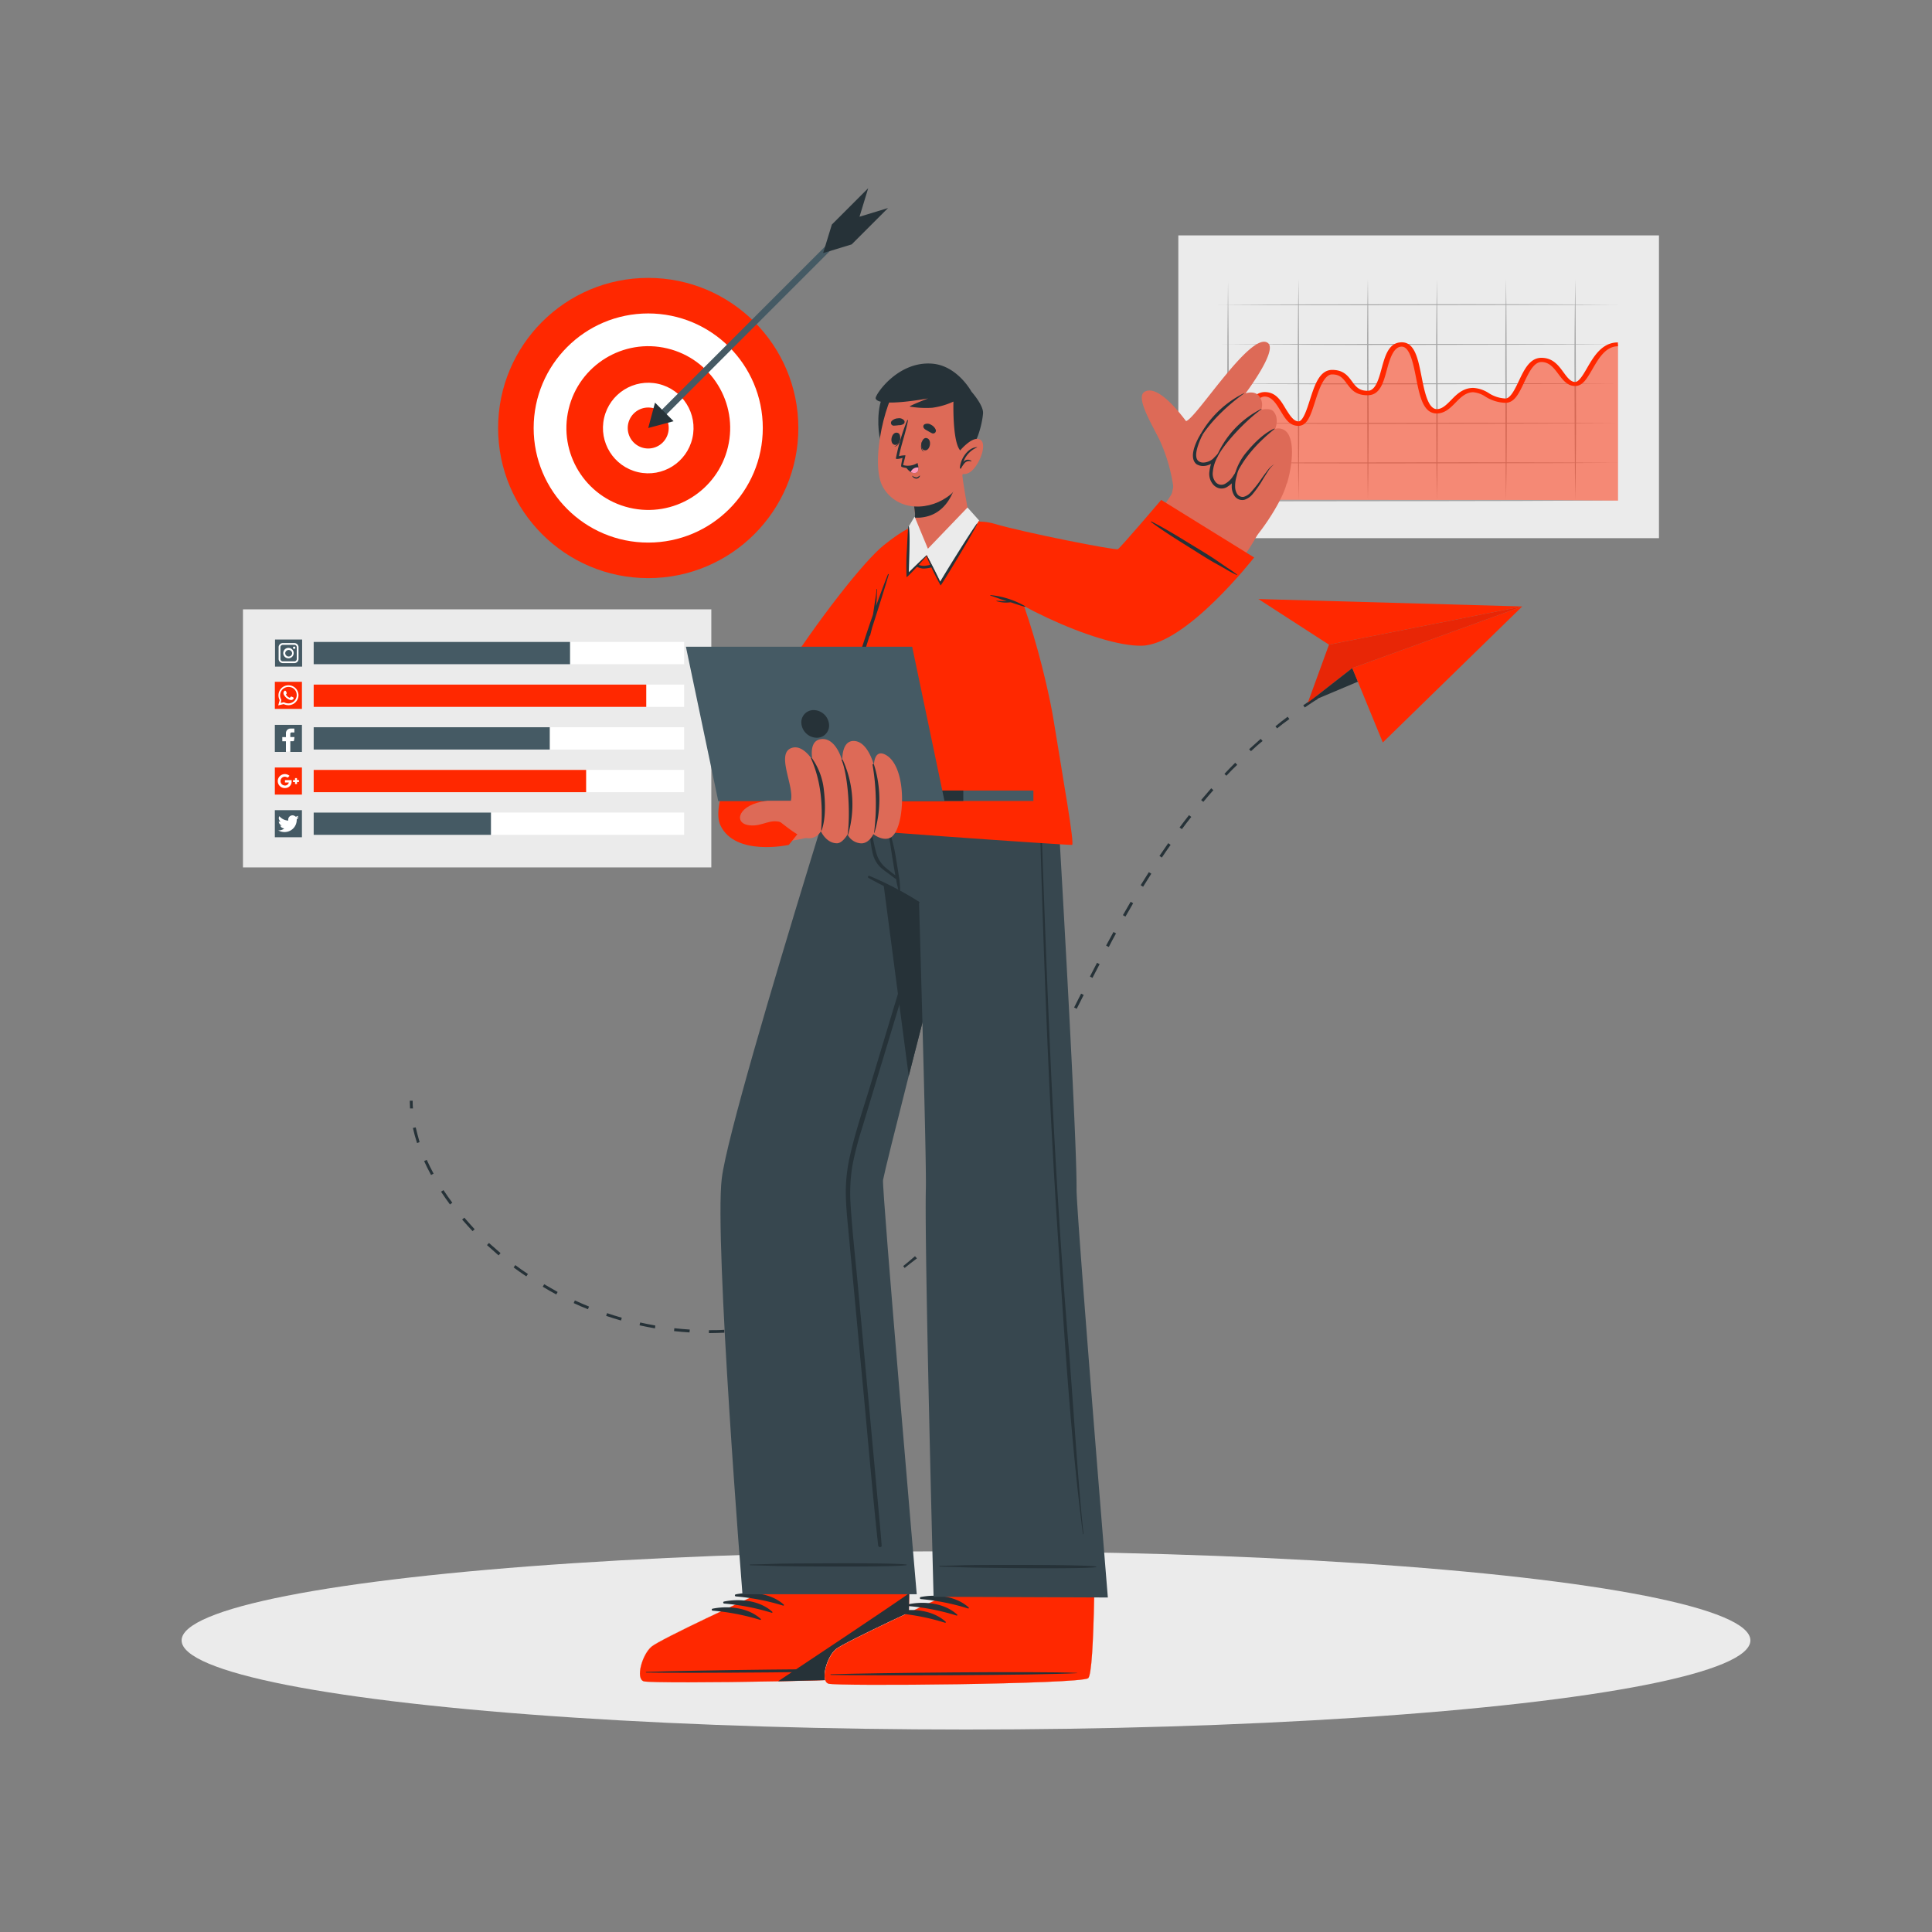 <svg xmlns="http://www.w3.org/2000/svg" viewBox="0 0 500 500"><rect x="0" y="0" width="500" height="500" fill="#808080" stroke="none"/><g id="freepik--Shadow--inject-148"><ellipse cx="250" cy="424.53" rx="203" ry="23.07" style="fill:#ebebeb"></ellipse></g><g id="freepik--Bullseye--inject-148"><circle cx="167.76" cy="110.77" r="38.85" style="fill:#FF2800"></circle><circle cx="167.76" cy="110.77" r="29.65" style="fill:#fff"></circle><circle cx="167.76" cy="110.77" r="21.19" transform="translate(21.12 248.28) rotate(-76.59)" style="fill:#FF2800"></circle><circle cx="167.76" cy="110.77" r="11.72" transform="translate(22.29 249.52) rotate(-77.08)" style="fill:#fff"></circle><path d="M173.06,110.77a5.3,5.3,0,1,1-5.3-5.3A5.29,5.29,0,0,1,173.06,110.77Z" style="fill:#FF2800"></path><rect x="160.82" y="81.36" width="71" height="1.7" transform="translate(-0.63 162.9) rotate(-45)" style="fill:#455a64"></rect><polygon points="174.32 109.01 167.76 110.77 169.52 104.2 174.32 109.01" style="fill:#263238"></polygon><polygon points="229.82 53.84 220.41 63.25 213.02 65.5 215.28 58.12 224.69 48.71 222.44 56.09 229.82 53.84" style="fill:#263238"></polygon></g><g id="freepik--paper-plane--inject-148"><path d="M106.12,286.87c0-.68-.07-1.36-.07-2h.75c0,.65,0,1.31.07,2Z" style="fill:#263238"></path><path d="M183.6,345h-.13v-.75h.14c1.26,0,2.56,0,3.85-.1l0,.75C186.19,344.94,184.88,345,183.6,345Zm-5.16-.17c-1.33-.08-2.68-.2-4-.34l.08-.75c1.31.15,2.65.26,4,.35Zm14.07-.31-.08-.75c1.31-.14,2.64-.32,3.95-.52l.11.74C195.17,344.17,193.83,344.34,192.51,344.49Zm-23-.74c-1.31-.23-2.63-.49-4-.79l.17-.73c1.3.29,2.61.55,3.91.78Zm32-.71-.16-.73c1.29-.28,2.6-.6,3.88-.93l.19.72C204.06,342.44,202.74,342.76,201.44,343Zm-40.8-1.32c-1.28-.37-2.57-.77-3.84-1.2l.24-.71c1.26.43,2.54.83,3.81,1.19Zm49.53-1-.23-.71c1.24-.41,2.51-.85,3.77-1.32l.26.7C212.7,339.83,211.42,340.27,210.17,340.68Zm-58.08-1.92c-1.24-.5-2.48-1-3.69-1.59l.31-.69c1.2.56,2.44,1.09,3.66,1.59Zm66.54-1.29-.3-.69c1.22-.52,2.43-1.09,3.6-1.69l.34.67C221.08,336.36,219.86,336.94,218.63,337.47Zm-74.74-2.54c-1.19-.64-2.37-1.3-3.5-2l.38-.64c1.13.67,2.3,1.33,3.48,2Zm82.77-1.6-.39-.64c1.13-.68,2.26-1.41,3.36-2.16l.42.62C228.94,331.91,227.8,332.64,226.66,333.33Zm-90.52-3.07c-1.12-.75-2.22-1.53-3.29-2.32l.45-.6c1,.78,2.15,1.56,3.26,2.3Zm98-2.09-.46-.58c1-.82,2.06-1.68,3.05-2.56l.5.57C236.18,326.48,235.14,327.35,234.09,328.17Zm-105.18-3.35c-1-.87-2-1.76-3-2.66l.51-.55c1,.89,2,1.78,3,2.63Zm111.94-2.65-.53-.53c.92-.92,1.85-1.88,2.76-2.87l.55.5C242.71,320.27,241.78,321.25,240.85,322.17ZM122.3,318.62c-.92-1-1.83-2-2.7-3l.57-.49c.86,1,1.76,2,2.67,3Zm124.64-3.13-.57-.48c.84-1,1.68-2.05,2.49-3.11l.59.46C248.63,313.42,247.79,314.48,246.94,315.49Zm-130.49-3.78c-.8-1.08-1.58-2.19-2.31-3.3l.63-.41c.72,1.09,1.49,2.19,2.29,3.26Zm136-3.38-.62-.44c.77-1.08,1.53-2.17,2.27-3.28l.63.41C254,306.14,253.22,307.24,252.45,308.33Zm-140.89-4.24c-.66-1.2-1.26-2.42-1.8-3.61l.68-.31c.54,1.18,1.13,2.38,1.77,3.56Zm145.9-3.28-.64-.4c.71-1.12,1.4-2.26,2.09-3.41l.64.39C258.86,298.54,258.17,299.68,257.46,300.81Zm-149.53-5c-.43-1.31-.79-2.62-1.07-3.89l.73-.16c.28,1.25.63,2.53,1,3.82Zm154.16-2.71-.66-.37c.66-1.16,1.31-2.32,2-3.49l.66.36C263.4,290.74,262.74,291.9,262.09,293.06Zm4.34-7.91-.66-.36q.94-1.76,1.86-3.54l.67.35C267.68,282.79,267.06,284,266.43,285.15Zm4.16-8-.66-.34c.6-1.19,1.2-2.38,1.81-3.57l.67.33Zm4.06-8.06-.67-.33,1.79-3.59.67.34Zm4-8.06-.67-.34,1.81-3.58.67.34Zm4.08-8-.66-.34,1.84-3.56.67.35Zm4.19-8-.66-.36c.63-1.17,1.27-2.34,1.91-3.51l.66.36C288.21,242.67,287.58,243.84,287,245Zm4.35-7.86-.66-.37c.66-1.16,1.33-2.31,2-3.46l.65.38C292.62,234.85,292,236,291.3,237.15Zm4.57-7.72-.64-.4c.7-1.13,1.4-2.26,2.12-3.38l.64.4C297.27,227.17,296.56,228.3,295.87,229.43Zm4.85-7.55-.63-.42c.75-1.11,1.51-2.21,2.28-3.31l.61.44C302.21,219.68,301.46,220.78,300.72,221.88Zm5.19-7.35-.61-.44c.8-1.07,1.61-2.14,2.44-3.19l.59.46C307.51,212.41,306.7,213.47,305.91,214.53Zm5.55-7.06-.58-.48c.86-1,1.73-2.05,2.61-3.05l.56.49C313.17,205.43,312.31,206.45,311.46,207.47Zm6-6.73-.55-.52c.92-1,1.84-1.93,2.79-2.88l.53.53C319.24,198.81,318.32,199.77,317.41,200.74Zm6.36-6.35-.52-.55c1-.91,2-1.81,3-2.69l.49.56C325.72,192.59,324.73,193.49,323.77,194.39Zm6.76-5.9-.47-.58c1-.85,2.1-1.68,3.15-2.48l.46.59C332.63,186.82,331.57,187.65,330.53,188.49Zm7.16-5.41-.43-.61c1.09-.76,2.21-1.52,3.33-2.25l.41.63C339.89,181.57,338.78,182.33,337.69,183.08Zm7.54-4.88-.39-.64c1.15-.69,2.32-1.37,3.48-2l.36.65C347.53,176.85,346.37,177.52,345.23,178.2Z" style="fill:#263238"></path><path d="M353.29,173.76l-.34-.67,1.8-.89.33.67Z" style="fill:#263238"></path><polygon points="343.94 166.84 338.46 181.88 349.97 172.9 393.95 156.95 343.94 166.84" style="fill:#FF2800"></polygon><polygon points="343.94 166.84 338.46 181.88 349.97 172.9 393.95 156.95 343.94 166.84" style="fill:#17153e;opacity:0.1"></polygon><polygon points="351.44 176.41 338.46 181.88 349.97 172.9 351.44 176.41" style="fill:#263238"></polygon><polygon points="349.97 172.9 393.95 156.95 357.87 192.15 349.97 172.9" style="fill:#FF2800"></polygon><polygon points="343.94 166.84 325.67 155.03 393.95 156.95 343.94 166.84" style="fill:#FF2800"></polygon></g><g id="freepik--chart-2--inject-148"><rect x="304.95" y="60.92" width="124.39" height="78.36" style="fill:#ebebeb"></rect><path d="M315.2,78.86c17.26-.11,34.52-.08,51.77-.12s34.52,0,51.77.12c-17.25.11-34.51.08-51.77.12S332.46,79,315.2,78.86Z" style="fill:#a6a6a6"></path><path d="M315.2,89.09C332.46,89,349.72,89,367,89s34.52,0,51.77.12c-17.25.11-34.51.08-51.77.13S332.46,89.2,315.2,89.09Z" style="fill:#a6a6a6"></path><path d="M315.2,99.32c17.26-.11,34.52-.08,51.77-.12s34.52,0,51.77.12c-17.25.11-34.51.08-51.77.13S332.46,99.43,315.2,99.32Z" style="fill:#a6a6a6"></path><path d="M315.2,109.55c17.26-.11,34.52-.08,51.77-.12s34.52,0,51.77.12c-17.25.11-34.51.08-51.77.13S332.46,109.66,315.2,109.55Z" style="fill:#a6a6a6"></path><path d="M315.2,119.78c17.26-.11,34.52-.08,51.77-.12s34.52,0,51.77.12c-17.25.11-34.51.08-51.77.13S332.46,119.89,315.2,119.78Z" style="fill:#a6a6a6"></path><path d="M336.05,72.21c.15,9.56.11,19.12.17,28.68s0,19.11-.17,28.67c-.15-9.56-.12-19.12-.18-28.67S335.9,81.77,336.05,72.21Z" style="fill:#a6a6a6"></path><path d="M354,72.21c.16,9.56.12,19.12.18,28.68s0,19.11-.18,28.67c-.15-9.56-.11-19.12-.17-28.67S353.8,81.77,354,72.21Z" style="fill:#a6a6a6"></path><path d="M371.86,72.21c.15,9.56.11,19.12.18,28.68s0,19.11-.18,28.67c-.15-9.56-.12-19.12-.18-28.67S371.71,81.77,371.86,72.21Z" style="fill:#a6a6a6"></path><path d="M389.76,72.21c.16,9.56.12,19.12.18,28.68s0,19.11-.18,28.67c-.15-9.56-.11-19.12-.17-28.67S389.61,81.77,389.76,72.21Z" style="fill:#a6a6a6"></path><path d="M407.67,72.21c.15,9.56.11,19.12.18,28.68s0,19.11-.18,28.67c-.15-9.56-.11-19.12-.18-28.67S407.52,81.77,407.67,72.21Z" style="fill:#a6a6a6"></path><path d="M317.81,112.36c3.16,0,5-10.39,9.52-10.39s4.95,7.58,8.72,7.58,3.65-13.32,8.72-13.32,3.88,5.41,9.18,5.41,3.3-12.55,8.84-12.55,3.3,17.29,9.07,17.29c3.65,0,5.06-5.49,9.42-5.49,2.89,0,4.59,2.74,8.36,2.74s4.6-10.56,9.31-10.56,5.25,6.25,8.72,6.25,4.71-10.23,11.07-10.23v40.47H317.81Z" style="fill:#FF2800;opacity:0.5"></path><path d="M317.81,112.86v-1c1,0,2.27-2.43,3.24-4.2,1.65-3,3.36-6.19,6.28-6.19s4.2,2.3,5.42,4.34c1,1.59,2,3.24,3.3,3.24,1.18,0,2.2-3.2,2.94-5.53,1.23-3.83,2.49-7.79,5.78-7.79,2.93,0,4.08,1.56,5.09,2.93s1.84,2.48,4.09,2.48c2,0,2.84-2.93,3.61-5.77.91-3.33,1.85-6.78,5.23-6.78s4.21,4.34,5.12,8.94c.74,3.72,1.65,8.35,3.95,8.35,1.37,0,2.5-1.15,3.69-2.35,1.44-1.48,3.09-3.14,5.73-3.14a8.16,8.16,0,0,1,4,1.34,8.62,8.62,0,0,0,4.33,1.4c1.31,0,2.5-2.51,3.46-4.53,1.41-3,2.87-6,5.85-6s4.43,2,5.72,3.76c.94,1.28,1.83,2.49,3,2.49,1,0,2.13-1.94,3.12-3.66,1.7-2.93,3.82-6.57,7.95-6.57v1c-3.18,0-5,3.16-6.64,6-1.39,2.39-2.48,4.28-4.43,4.28s-3.11-1.47-4.26-3-2.35-3.21-4.46-3.21c-2,0-3.31,2.84-4.51,5.35-1.32,2.8-2.47,5.21-4.8,5.21a10.26,10.26,0,0,1-5.2-1.61,6.59,6.59,0,0,0-3.16-1.13c-1.9,0-3.26,1.37-4.57,2.71s-2.74,2.78-4.85,2.78c-3.53,0-4.42-4.48-5.35-9.21-.71-3.6-1.6-8.08-3.72-8.08s-3.08,3.17-3.84,6c-.92,3.38-1.79,6.58-5,6.58s-4.29-1.61-5.34-3-1.77-2.39-3.84-2.39-3.4,3.89-4.39,7c-1.13,3.53-2,6.31-4.33,6.31s-3.4-1.87-4.6-3.85c-1.11-1.83-2.25-3.73-4.12-3.73s-3.62,3.08-5,5.55C320.9,110.72,319.74,112.86,317.81,112.86Z" style="fill:#FF2800"></path><path d="M317.81,72.83c.11,9.46.21,18.91.22,28.37l.11,28.36-.33-.23,50.47.06,25.23,0,25.23.13-25.23.13-25.23.05-50.47.06h-.33v-.24l.11-28.36C317.6,91.74,317.69,82.29,317.81,72.83Z" style="fill:#a6a6a6"></path></g><g id="freepik--chart-1--inject-148"><rect x="62.88" y="157.7" width="121.21" height="66.79" style="fill:#ebebeb"></rect><rect x="81.18" y="166.13" width="95.87" height="5.77" style="fill:#fff"></rect><rect x="81.18" y="166.13" width="66.35" height="5.77" style="fill:#455a64"></rect><rect x="81.18" y="177.17" width="95.87" height="5.77" style="fill:#fff"></rect><rect x="81.18" y="177.17" width="86.07" height="5.77" style="fill:#FF2800"></rect><rect x="81.18" y="188.21" width="95.87" height="5.77" style="fill:#fff"></rect><rect x="81.18" y="188.21" width="61.1" height="5.77" style="fill:#455a64"></rect><rect x="81.18" y="199.25" width="95.87" height="5.77" style="fill:#fff"></rect><rect x="81.18" y="199.25" width="70.51" height="5.77" style="fill:#FF2800"></rect><rect x="81.18" y="210.29" width="95.87" height="5.77" style="fill:#fff"></rect><rect x="81.18" y="210.29" width="45.88" height="5.77" style="fill:#455a64"></rect><rect x="71.13" y="187.59" width="7.01" height="7.01" style="fill:#455a64"></rect><path d="M74,191.84h-.94v-1.08H74c0-.08,0-.14,0-.21,0-.28,0-.57,0-.85a1.18,1.18,0,0,1,1-1.14,9.26,9.26,0,0,1,1.18,0v1H75.8a2.31,2.31,0,0,0-.37,0,.34.34,0,0,0-.3.34c0,.28,0,.55,0,.85H76.2c0,.35-.09.68-.14,1,0,0-.09.07-.13.07h-.8v2.77H74Z" style="fill:#fff"></path><rect x="71.13" y="198.63" width="7.01" height="7.01" style="fill:#FF2800"></rect><path d="M74.75,202.5h-1v-.61h1.72v.36a1.66,1.66,0,0,1-1.61,1.69,1.8,1.8,0,0,1-1-3.39,1.84,1.84,0,0,1,2.07.24c-.14.14-.28.29-.42.42s-.08,0-.12,0a3.61,3.61,0,0,0-.46-.17,1.1,1.1,0,0,0-1.31.89,1.12,1.12,0,0,0,.89,1.33A1,1,0,0,0,74.75,202.5Z" style="fill:#fff"></path><path d="M77.37,201.87v.38s0,.08,0,.14h-.5v.51h-.52v-.5h-.51v-.52h.51v-.51h.51v.5Z" style="fill:#fff"></path><rect x="71.13" y="209.67" width="7.01" height="7.01" style="fill:#455a64"></rect><path d="M72,214.91a2.45,2.45,0,0,0,1.56-.48c-.65-.19-.91-.39-1-.76l.43,0a1.17,1.17,0,0,1-.84-1.09l.44.11c-.47-.58-.56-1-.28-1.46a3.18,3.18,0,0,0,2.28,1.14,1,1,0,0,0,0-.18,1.11,1.11,0,0,1,1.83-.91.25.25,0,0,0,.25.05l.54-.2a1.09,1.09,0,0,1-.43.54v0l.54-.14,0,0c-.14.14-.27.28-.42.41a.3.3,0,0,0-.11.24,3.14,3.14,0,0,1-2.85,3.14,3.26,3.26,0,0,1-1.86-.38Z" style="fill:#fff"></path><rect x="71.18" y="165.51" width="7.01" height="7.01" style="fill:#455a64"></rect><path d="M77.26,167.6a1.08,1.08,0,0,0-1.13-1.17c-1,0-1.93,0-2.89,0a1.08,1.08,0,0,0-1.13,1.14c0,.48,0,1,0,1.44s0,.94,0,1.41a1.1,1.1,0,0,0,1.15,1.19h2.86a1.09,1.09,0,0,0,1.14-1.16Q77.27,169,77.26,167.6Zm-.46,2.86a.62.62,0,0,1-.68.69H73.26a.62.62,0,0,1-.69-.69q0-1.44,0-2.88a.63.63,0,0,1,.69-.7h2.85a.63.63,0,0,1,.69.69c0,.48,0,1,0,1.45S76.81,170,76.8,170.46Z" style="fill:#fff"></path><path d="M74.69,167.67A1.35,1.35,0,1,0,76,169,1.34,1.34,0,0,0,74.69,167.67Zm0,2.24a.9.9,0,0,1-.88-.89.9.9,0,0,1,1.79,0A.9.9,0,0,1,74.67,169.91Z" style="fill:#fff"></path><path d="M76.44,167.63a.31.31,0,0,1-.62,0,.31.31,0,0,1,.33-.29A.3.3,0,0,1,76.44,167.63Z" style="fill:#fff"></path><rect x="71.13" y="176.45" width="7.01" height="7.01" style="fill:#FF2800"></rect><path d="M72,182.55c.12-.4.22-.77.33-1.14a.5.5,0,0,0,0-.34A2.59,2.59,0,1,1,77.25,180a2.62,2.62,0,0,1-2.45,2.5,2.85,2.85,0,0,1-1.29-.24.36.36,0,0,0-.25,0Zm.63-.61c.26-.06.48-.13.7-.17a.28.28,0,0,1,.22,0,2.41,2.41,0,0,0,1.05.27,2.16,2.16,0,0,0,2.16-2.52,2,2,0,0,0-1.62-1.69,2.17,2.17,0,0,0-2.37,3.19.36.36,0,0,1,0,.25A6.12,6.12,0,0,1,72.65,181.94Z" style="fill:#fff"></path><path d="M73.51,178.9c.18-.24.41-.2.54.07a1.45,1.45,0,0,1,.1.25.3.3,0,0,1-.07.41.17.17,0,0,0,0,.25,1.84,1.84,0,0,0,.79.67.18.18,0,0,0,.24-.06c.23-.27.23-.27.55-.12l.11.06a.29.29,0,0,1,.08.53.71.71,0,0,1-.72.18,2.65,2.65,0,0,1-1.58-1.2,1,1,0,0,1-.19-.58A.84.84,0,0,1,73.51,178.9Z" style="fill:#fff"></path></g><g id="freepik--Character--inject-148"><path d="M166.61,435.13c2.19.71,64.83-.11,67.19-1.65.91-.57,1.32-9.71,1.51-20.76v-.34c0-2.28.07-4.63.07-7,0-.33,0-.66,0-1l-3-32.5-41.9.42,4.13,32.19,0,1.28.25,6.66,0,.68s-23.84,11-26.26,13S164.41,434.43,166.61,435.13Z" style="fill:#dd6a57"></path><path d="M166.61,435.13c2.19.71,64.83-.11,67.19-1.65.91-.57,1.32-9.71,1.51-20.76v-.34c0-2.28.07-4.63.07-7,0-.33,0-.66,0-1l-40.81.11,0,1.28.25,6.66,0,.68s-23.84,11-26.26,13S164.41,434.43,166.61,435.13Z" style="fill:#ebebeb"></path><path d="M166.6,435.12c1.13.37,18.15.33,34.78,0,3.35-.06,6.67-.14,9.84-.23,11.86-.32,21.67-.81,22.58-1.4s1.31-9.45,1.49-20.3c0-.15,0-.3,0-.46s0-.24,0-.35h-.05l-40.36.07v.69s-23.83,11-26.25,13S164.41,434.42,166.6,435.12Z" style="fill:#FF2800"></path><path d="M167.29,432.69c10.55-.4,53.16-1,63.62-.59.09,0,.09.06,0,.07-10.45.62-53.06.88-63.62.69C167.06,432.86,167.06,432.7,167.29,432.69Z" style="fill:#263238"></path><path d="M190.4,412.62c4.14-.83,9.23-.25,12.45,2.66.12.12,0,.29-.18.25a57.84,57.84,0,0,0-12.25-2.38A.27.27,0,0,1,190.4,412.62Z" style="fill:#263238"></path><path d="M187.42,414.47c4.15-.83,9.24-.26,12.45,2.66.12.11,0,.29-.17.25A58.74,58.74,0,0,0,187.45,415,.26.26,0,0,1,187.42,414.47Z" style="fill:#263238"></path><path d="M184.45,416.32c4.14-.83,9.23-.26,12.44,2.66.13.11,0,.28-.17.24a59.12,59.12,0,0,0-12.25-2.38A.26.26,0,0,1,184.45,416.32Z" style="fill:#263238"></path><path d="M201.38,435.11c3.35-.06,6.67-.14,9.84-.23,11.86-.32,21.67-.81,22.58-1.4s1.31-9.45,1.49-20.3c0-.15,0-.3,0-.46s0-.24,0-.35h-.05C229.73,416.25,210.24,429.22,201.38,435.11Z" style="fill:#263238"></path><path d="M192.15,412.59h45.1s-9.08-105.36-8.72-107.2c.45-2.35,3.11-13,6.65-26.95,1.12-4.36,2.31-9,3.56-13.88,3.36-13.11,7.07-27.43,10.3-39.9,4.85-18.67,8.63-33.18,8.63-33.18H219.44S215,205.6,209.37,224c-9.15,29.87-21.37,71-22.58,81C184.84,321.08,192.15,412.59,192.15,412.59Z" style="fill:#37474f"></path><path d="M194.14,404.89c6.89-.14,4.91-.2,11.8-.26,3.38,0,25.53-.23,28.68.29a.07.07,0,0,1,0,.14c-3.15.52-25.3.33-28.68.3-6.89-.07-4.91-.12-11.8-.27A.1.1,0,0,1,194.14,404.89Z" style="fill:#263238"></path><path d="M220,299c1.48-6.52,3.69-12.91,5.61-19.31q5.86-19.5,11.8-39,3-9.75,6-19.48,1.51-4.92,3-9.83c1-3.2,2.15-6.37,3.05-9.6.37-1.32.57-.6.1,1.07-1,3.37-1.89,6.73-2.87,10.09q-2.91,10-5.86,19.93Q235,252.65,229,272.45q-3,9.92-6,19.85a81.31,81.31,0,0,0-2.44,9.6,44.69,44.69,0,0,0-.4,10.27c.44,6.9,1.24,13.79,1.87,20.68l1.92,20.7q1.91,20.59,3.78,41.2c.16,1.74.31,3.48.44,5.22.05.58-.84.54-.9,0-1.48-13.58-2.62-27.2-3.9-40.8s-2.53-27.06-3.8-40.6c-.32-3.39-.68-6.8-.68-10.21A42.42,42.42,0,0,1,220,299Z" style="fill:#263238"></path><path d="M223.78,191.48c2.66,20.53,7.72,59,11.4,87,8.63-33.84,22.49-87,22.49-87Z" style="fill:#263238"></path><path d="M214.39,435.73c2.2.72,64.83.13,67.2-1.4.91-.57,1.36-9.7,1.58-20.75,0-.12,0-.23,0-.35.05-2.28.09-4.62.1-7,0-.32,0-.65,0-1,.15-15.94-1-32.49-1-32.49l-40.94.27,1.14,32.19,0,1.27.23,6.67,0,.68s-23.87,11-26.3,12.91S212.2,435,214.39,435.73Z" style="fill:#dd6a57"></path><path d="M214.39,435.73c2.2.72,64.83.13,67.2-1.4.91-.57,1.36-9.7,1.58-20.75,0-.12,0-.23,0-.35.05-2.28.09-4.62.1-7,0-.32,0-.65,0-1l-40.8,0,0,1.27.23,6.67,0,.68s-23.87,11-26.3,12.91S212.2,435,214.39,435.73Z" style="fill:#ebebeb"></path><path d="M214.39,435.73c2.2.72,64.83.13,67.2-1.4.91-.57,1.36-9.7,1.58-20.75,0-.12,0-.23,0-.35l-40.42-.07,0,.68s-23.87,11-26.3,12.91S212.2,435,214.39,435.73Z" style="fill:#FF2800"></path><path d="M215.08,433.3c10.56-.36,53.17-.81,63.63-.36.08,0,.08.06,0,.07-10.46.58-53.07.68-63.63.46C214.86,433.46,214.86,433.3,215.08,433.3Z" style="fill:#263238"></path><path d="M238.27,413.31c4.14-.81,9.23-.22,12.43,2.71.13.11,0,.29-.17.25a58,58,0,0,0-12.24-2.43A.27.27,0,0,1,238.27,413.31Z" style="fill:#263238"></path><path d="M235.28,415.15c4.15-.82,9.24-.23,12.44,2.71.13.11,0,.28-.17.24a58.59,58.59,0,0,0-12.24-2.43A.26.26,0,0,1,235.28,415.15Z" style="fill:#263238"></path><path d="M232.3,417c4.15-.81,9.24-.22,12.44,2.71.12.11,0,.29-.18.25a57.83,57.83,0,0,0-12.24-2.43A.27.27,0,0,1,232.3,417Z" style="fill:#263238"></path><path d="M220.68,191.48s.88,18.29,5.07,32.78c.33,1.2.7,2.38,1.09,3.51a68,68,0,0,1,11,5.66s.44,14.72.88,31.13c.49,18.35,1,38.81.89,43.15-.38,16.24,2,105.54,2,105.54l45.1.18s-8.15-99.72-8.1-105.67c.09-9.56-2.18-51.83-3.93-82.65-1.08-19-2-33.63-2-33.63Z" style="fill:#37474f"></path><path d="M243.21,405.23c6.89-.12,4.91-.18,11.8-.22,3.37,0,25.53-.12,28.68.42.06,0,.06.13,0,.14-3.16.51-25.31.22-28.68.17-6.89-.09-4.92-.14-11.8-.31A.1.1,0,0,1,243.21,405.23Z" style="fill:#263238"></path><path d="M269,198c.83,25.16,1.71,50.32,2.84,75.47s2.65,50.47,4.76,75.64c1.18,14.07,2.29,33.85,3.81,47.88a.08.08,0,0,1-.15,0c-3.28-25-5.11-55.82-6.73-80.93s-2.71-50.27-3.56-75.42c-.49-14.23-.86-28.46-1.28-42.69C268.66,197.8,269,197.82,269,198Z" style="fill:#263238"></path><path d="M225,226.68a83.74,83.74,0,0,1,12.9,6.75.15.15,0,0,1-.14.26c-4.35-2.11-8.79-4.14-13-6.49A.29.29,0,0,1,225,226.68Z" style="fill:#263238"></path><path d="M224.71,211.16c.3,1.6.69,3.19,1,4.78s.57,3,1,4.5a7.73,7.73,0,0,0,2.1,3.77c.59.54,1.23,1,1.86,1.53.33.27.7.52,1.05.8-.05-.22-.08-.43-.12-.65-.11-.61-.21-1.21-.31-1.82-.23-1.35-.45-2.71-.65-4.06-.41-2.66-.78-5.35-1.34-8a.09.09,0,0,1,.17,0c.66,2.61,1.39,5.19,2,7.82.28,1.29,1.29,7.66,1.34,8.12s.08.93.1,1.4a6.22,6.22,0,0,1,0,1.43c0,.11-.17.09-.22,0h0a5.59,5.59,0,0,1-.4-1.38q-.18-.69-.3-1.38c0-.17-.06-.34-.08-.51-.63-.38-1.21-.89-1.8-1.31s-1.27-.91-1.87-1.41a7.16,7.16,0,0,1-2.29-3.58,26.09,26.09,0,0,1-.75-4.57c-.2-1.82-.35-3.64-.6-5.44C224.53,211.09,224.69,211.05,224.71,211.16Z" style="fill:#263238"></path><path d="M238.42,141.28c-1.7,7-20.15,44.66-20,47,0,.56,11.16,8,11.43,8.91,1.11,3.59-17.2,18.76-21.21,19.66-11.78,2.66-22.07,2.11-21.86-7.56.33-15.17,27-52.74,40.66-66C236.42,134.54,240.1,134.42,238.42,141.28Z" style="fill:#dd6a57"></path><path d="M204.15,218.66l21.67-27.18s-6.47-2.34-6.61-3.85,15.53-33.75,18.92-43.23.76-11.44-9.4-3.31-47.86,60.81-42.27,72.54C190.31,221.72,204.15,218.66,204.15,218.66Z" style="fill:#FF2800"></path><path d="M219.2,187.81a14.85,14.85,0,0,0-2.79,1q-1.36.6-2.7,1.23c-1.77.82-3.53,1.67-5.24,2.61s-3.37,1.94-5,3l-1.16.72-.46.16c-.65.23-1.3.48-1.92.77a30.63,30.63,0,0,0-3.51,1.93c-.08.05,0,.17.08.13a27.59,27.59,0,0,1,3.65-1.72l.5-.18c-.66.44-1.3.9-1.92,1.39A50,50,0,0,0,194,203c-.07.07,0,.17.11.1,2.68-2.6,6.07-4.48,9.3-6.31s6.62-3.94,10-5.81c1-.54,1.93-1.05,2.92-1.54a31.17,31.17,0,0,0,2.95-1.47A.09.09,0,0,0,219.2,187.81Z" style="fill:#263238"></path><path d="M277.47,218.66c-.16.16-66.24-4.36-66.8-5.09-.77-1,19.26-71.52,26.68-79.88,1.58-1.79,10.88-3.69,15.85,1,10.54,10,17.93,42.1,19.48,51.74C275.25,202.34,278.06,218.07,277.47,218.66Z" style="fill:#FF2800"></path><path d="M230,148.69c0-.11-.15-.19-.19-.08-1.09,2.72-2.1,5.47-3.09,8.22.05-.39.09-.79.12-1.18.08-1.05.07-2.1.16-3.14,0-.1-.15-.1-.15,0-.06,1.08-.26,2.14-.42,3.21s-.27,1.92-.43,2.88l-.09.51c-1.6,4.59-3.1,9.22-4.57,13.85-2.6,8.25-5,16.58-7.25,24.93-1.28,4.71-2.4,9.45-3.45,14.21a.08.08,0,0,0,.15,0c2.45-8.26,4.82-16.55,7.26-24.81,2.24-7.61,4.6-15.18,7-22.75a.09.09,0,0,0,.13-.05l.51-2C227.15,157.94,228.63,153.33,230,148.69Z" style="fill:#263238"></path><path d="M235.65,136.62s0,0,0,0c-.39,3-1.1,9.92,3.63,9.82a10,10,0,0,0,5.23-2.17,25.52,25.52,0,0,0,4.27-3.77,38.43,38.43,0,0,0,4.07-4.94c0-.07.17,0,.11.09-1.24,1.76-2.3,3.6-3.71,5.23a23.22,23.22,0,0,1-4.61,4.19,10,10,0,0,1-5.56,2.08,3.8,3.8,0,0,1-3.66-3.12A16.9,16.9,0,0,1,235.65,136.62Z" style="fill:#263238"></path><path d="M257.54,149.33c16.08,12,34.76,18.47,42.48,15.45,6-2.36,25.43-20.15,28.61-34.53.7-3.17-23.67-6-24.63-3.87-2.81,6.12-13.8,16.75-14.92,16.59-1.46-.2-18.09-3.76-31.22-6.85C242,132.39,248.75,142.79,257.54,149.33Z" style="fill:#dd6a57"></path><path d="M333,125.11c-1.27,5.15-8,14.68-10.51,16.35s-19.07-9.23-19.31-12.31,5.4-20.11,9.7-23.4S334.36,119.77,333,125.11Z" style="fill:#dd6a57"></path><path d="M303.67,126.08a44.1,44.1,0,0,0-3.6-12.28c-2.3-4.57-6.23-11.1-3.82-12.43C301.2,98.64,311,114.92,311,114.92s3.17,7.88-1.5,11A5.58,5.58,0,0,1,303.67,126.08Z" style="fill:#dd6a57"></path><path d="M307.32,112.15c2,1.93,3.52.16,3.52.16s-3,4.56-1.06,7,5-.82,5.24-1c-.16.24-2.8,4.5-.61,6.75s4.89-1.38,5.06-1.62c-.08.28-1,3.94,1,5.26,3.53,2.29,6.19-7,9.23-8.53,0,0,3.18,4.86,3.3,5s2.71-8.79.42-12.78a2.94,2.94,0,0,0-3.41-1.39s1.19-2.74-.48-4.57c-.87-.93-3.13-.38-3.13-.38a3.69,3.69,0,0,0-.73-3.77c-1.26-1.22-3.33-.48-3.33-.48s8.32-11,5.83-13c-4.3-3.51-18.87,20-21.31,20.2C305.7,109.05,306.43,111.3,307.32,112.15Z" style="fill:#dd6a57"></path><path d="M322,101.8a0,0,0,0,0,0-.07,26.23,26.23,0,0,0-11.32,10.7c-.08.15,0,.93.1.77C313.24,109.16,317.62,104.94,322,101.8Z" style="fill:#263238"></path><path d="M326.48,105.91s0-.11-.06-.08a24.5,24.5,0,0,0-11.62,12.43c-.07.19.05.44.15.23C316.66,114.89,322.49,108.72,326.48,105.91Z" style="fill:#263238"></path><path d="M319.45,123.84c2.27-5.26,6-9.26,10.4-12.82.06,0,0-.12-.07-.1-2.64,1.16-5.21,3.72-7,5.88a15.07,15.07,0,0,0-3.46,7C319.25,123.86,319.4,124,319.45,123.84Z" style="fill:#263238"></path><path d="M310.75,112.32c-.1.18.52.07.43.25-.95,2-2.47,5.62-1,6.76,1.16.9,3.18,0,3.82-.68l1.6-1.66-.93,2.12a9.49,9.49,0,0,0-.79,3,3.4,3.4,0,0,0,.73,2.66,1.93,1.93,0,0,0,2.39.46,5.74,5.74,0,0,0,2.11-2l1.52-2.27-.69,2.63a8.47,8.47,0,0,0-.29,2.25,3.64,3.64,0,0,0,.53,2,1.73,1.73,0,0,0,1.66.75,3.78,3.78,0,0,0,1.82-1.14,30.05,30.05,0,0,0,2.92-3.73c.47-.65.94-1.3,1.43-1.93a5.7,5.7,0,0,1,1.76-1.63,6.19,6.19,0,0,0-1.58,1.76c-.44.66-.85,1.34-1.27,2a26.45,26.45,0,0,1-2.78,4,4.53,4.53,0,0,1-2.14,1.44,2.45,2.45,0,0,1-2.5-1,4.44,4.44,0,0,1-.73-2.52,10.05,10.05,0,0,1,.29-2.5l.83.36a6.8,6.8,0,0,1-2.47,2.41,2.8,2.8,0,0,1-1.88.26,3.13,3.13,0,0,1-1.6-1A4.24,4.24,0,0,1,313,122a10.38,10.38,0,0,1,.92-3.24l.67.46c-.84.81-3,2.09-4.95.9C307.28,118.19,310.16,113.2,310.75,112.32Z" style="fill:#263238"></path><path d="M300.52,129.38l24.05,14.89S307,166.85,295.49,167.11s-38-12.24-46.42-21.52c-7.28-8,.88-12.24,8.42-10s31.15,6.88,31.81,6.54S300.52,129.38,300.52,129.38Z" style="fill:#FF2800"></path><path d="M320.15,148.72a25.79,25.79,0,0,0-2.57-1.81L314.8,145c-1.78-1.21-3.63-2.32-5.47-3.44-3.74-2.28-7.47-4.63-11.38-6.61-.07,0-.16.07-.09.12,3.47,2.58,7.17,4.85,10.83,7.14,1.82,1.15,3.64,2.31,5.5,3.38l2.82,1.57a26.58,26.58,0,0,0,3.06,1.65C320.13,148.85,320.21,148.77,320.15,148.72Z" style="fill:#263238"></path><path d="M265.34,156.9a22.45,22.45,0,0,0-9-2.89.08.08,0,0,0,0,.15c1.18.34,2.31.82,3.49,1.2l.71.22-.62,0-2-.1c-.07,0-.08.1,0,.11a8.83,8.83,0,0,0,2,.35,9.71,9.71,0,0,0,1.52-.06l.13,0c.52.14,3.24,1.12,3.77,1.16C265.36,157.06,265.38,157,265.34,156.9Z" style="fill:#263238"></path><path d="M239.3,143.24c3.36.56,9.4-5.34,11.38-9.58.13-.29-.49-3.23-1.08-6.83-.36-2.18-.69-4.63-.84-6.88,0-.46-1.55.49-1.55.49l-2.86.9-9.49,3a36.15,36.15,0,0,1,1.94,8.56,5.69,5.69,0,0,1,0,.93s0,.09,0,.15C236.58,135.72,236.05,142.69,239.3,143.24Z" style="fill:#dd6a57"></path><path d="M236.76,133.8s0,.09,0,.15a9,9,0,0,0,1.46,0c9.49-.84,9.88-13,9.88-13l-3.74.41-9.49,3a36.15,36.15,0,0,1,1.94,8.56A5.69,5.69,0,0,1,236.76,133.8Z" style="fill:#263238"></path><path d="M233.26,98.46s-4.6,1.78-5.55,6.38,0,9.48.39,9.72S233.26,98.46,233.26,98.46Z" style="fill:#263238"></path><path d="M251.68,105.35c1.33,5.07-1.88,19.45-5.57,22.54-5.35,4.48-13.83,4.6-17.57-1.77-3.62-6.18.9-24.84,5-27.62C239.57,94.41,249.71,97.85,251.68,105.35Z" style="fill:#dd6a57"></path><path d="M246.47,127.76h0" style="fill:none;stroke:#dc6a57;stroke-linecap:round;stroke-linejoin:round;stroke-width:0px"></path><path d="M238.64,114.2s.07.06.06.1c-.23,1-.33,2.11.48,2.62a0,0,0,1,1,0,0C238.12,116.6,238.27,115.08,238.64,114.2Z" style="fill:#263238"></path><path d="M239.72,113.36c1.59.2,1.07,3.37-.4,3.18S238.39,113.2,239.72,113.36Z" style="fill:#263238"></path><path d="M233,113.12s-.08,0-.09.07c-.13,1-.44,2.09-1.38,2.27,0,0,0,.06,0,.06C232.59,115.55,233,114.07,233,113.12Z" style="fill:#263238"></path><path d="M232.26,112c-1.56-.37-2.2,2.77-.76,3.12S233.56,112.27,232.26,112Z" style="fill:#263238"></path><path d="M241.2,112.12a12.83,12.83,0,0,1-1.15-.63c-.44-.25-.82-.4-1.05-.87a.66.66,0,0,1,.24-.79,1.7,1.7,0,0,1,1.7.1,2.5,2.5,0,0,1,1.23,1.29A.72.72,0,0,1,241.2,112.12Z" style="fill:#263238"></path><path d="M231.29,110.16a11.39,11.39,0,0,0,1.31-.12,2.17,2.17,0,0,0,1.32-.37.69.69,0,0,0,.09-.83,1.67,1.67,0,0,0-1.6-.58,2.46,2.46,0,0,0-1.64.69A.72.72,0,0,0,231.29,110.16Z" style="fill:#263238"></path><path d="M238,123.11c-.28.19-.56.47-.92.44a2.65,2.65,0,0,1-1-.42s-.07,0-.05,0a1.33,1.33,0,0,0,1.15.74,1,1,0,0,0,.91-.74C238.15,123.11,238.08,123.08,238,123.11Z" style="fill:#263238"></path><path d="M237.49,120a3.4,3.4,0,0,1-2.47,1.12,4.18,4.18,0,0,1-1.21-.15.71.71,0,0,1-.22-.06l-.21-.07a.23.23,0,0,1-.16-.25h0a.44.44,0,0,1,0-.1h0l0-.09c.1-.76.36-1.89.36-1.89-.29.09-1.8.49-1.72.1a51.44,51.44,0,0,1,2.95-9.88.1.1,0,0,1,.18.06c-.58,3.13-1.71,6.14-2.34,9.27a6.33,6.33,0,0,1,1.66-.22c.1,0-.55,2.19-.57,2.53v0a4.69,4.69,0,0,0,3.63-.51C237.49,119.86,237.56,119.94,237.49,120Z" style="fill:#263238"></path><path d="M234.32,120.67a4,4,0,0,0,1.38,1.49,1.77,1.77,0,0,0,1.07.25c.82-.08.95-.8.91-1.43a4,4,0,0,0-.2-1A5.15,5.15,0,0,1,234.32,120.67Z" style="fill:#263238"></path><path d="M235.7,122.16a1.77,1.77,0,0,0,1.07.25c.82-.08.95-.8.91-1.43A1.87,1.87,0,0,0,235.7,122.16Z" style="fill:#ff98b9"></path><path d="M249.37,117c-3,0-2.62-13.07-2.62-13.07a18.91,18.91,0,0,1-5.5,1.6,25.7,25.7,0,0,1-5.79-.3c-.41-.12,4.73-2.12,4.73-2.12s-12.89,2.41-13.57,0c-.23-.83,5.65-9.67,14.55-9,6.58.46,10.24,7.24,10.24,7.24s3.16,3.54,3,5.61C254.23,109.65,252.51,117,249.37,117Z" style="fill:#263238"></path><path d="M248.12,117s3.55-4.48,5.61-3.19-.81,7.93-3.36,8.71a2.54,2.54,0,0,1-3.32-1.57Z" style="fill:#dd6a57"></path><path d="M252.86,115.72s0,0,0,.07a6.4,6.4,0,0,0-3.55,3.81,1.39,1.39,0,0,1,2.11-.26s0,.1-.05.09a1.58,1.58,0,0,0-1.75.44,8,8,0,0,0-.9,1.34c-.09.16-.37.05-.3-.12l0,0C248.54,118.82,250.45,115.8,252.86,115.72Z" style="fill:#263238"></path><path d="M236.7,133.71l3.44,8.3,10.25-10.67,3,3.35s-10,16.88-10,16.13l-3.52-7.15-4.9,5.06.26-12.57Z" style="fill:#ebebeb"></path><path d="M234.69,142.51c.12-2.07.17-4.16.38-6.23,0-.07.12-.11.14,0,.44,2,0,9.92,0,11.82l0,0c.2-.22,4.55-4.46,4.59-4.39.76,1.13,3.34,6.34,3.52,6.81,1.57-2.68,7.61-12.43,9.48-15a.07.07,0,1,1,.12.07c-1.38,2.83-9.36,16-9.49,15.92a81.39,81.39,0,0,1-3.68-7.56c-.73.92-5.11,5.7-5.13,5.39A64.63,64.63,0,0,1,234.69,142.51Z" style="fill:#263238"></path><rect x="221.18" y="204.59" width="46.26" height="2.7" style="fill:#455a64"></rect><rect x="221.18" y="204.59" width="28.12" height="2.7" style="fill:#263238"></rect><polygon points="244.44 207.33 185.89 207.34 177.51 167.37 236.07 167.37 244.44 207.33" style="fill:#455a64"></polygon><path d="M214.54,187.35a3.15,3.15,0,0,1-3.19,3.58,4.07,4.07,0,0,1-3.94-3.58,3.16,3.16,0,0,1,3.19-3.58A4.06,4.06,0,0,1,214.54,187.35Z" style="fill:#263238"></path><path d="M197.64,209.71c3.61,2,8,6.63,11,7.15a3.49,3.49,0,0,0,3.8-1.74s1.35,3.1,4.16,3.12c1.45,0,2.74-2.28,2.74-2.28a4.16,4.16,0,0,0,3.68,2.3c2-.1,3-2.39,3-2.39s2.23,1.81,4.23,1c4-1.54,4.94-18.64-1.22-21.61-2.87-1.39-2.86,2.8-2.86,2.8s-1.46-6-5-6.29S218,197,218,197s-1.47-5.82-5.15-5.74c-3.83.09-2.56,5.47-2.56,5.47s-2.37-3.94-5.18-3.23c-4.62,1.17.63,10.1-.46,13.81h-6.12Z" style="fill:#dd6a57"></path><path d="M202.84,213.05c-3.58-1.55-5.3,1-9,.52-4.16-.54-2.81-5.42,4.5-6.29h6.33Z" style="fill:#dd6a57"></path><path d="M226.21,215.53a0,0,0,1,0,.09,0,29.82,29.82,0,0,0-.12-17.67c-.07-.18-.39-.15-.36.06A60.65,60.65,0,0,1,226.21,215.53Z" style="fill:#263238"></path><path d="M219.36,216c0,.07.1.08.12,0a27.83,27.83,0,0,0-1.33-19.26c-.1-.21-.4-.3-.31,0C219.5,200.94,220.12,210.56,219.36,216Z" style="fill:#263238"></path><path d="M209.92,196.34c2.61,5.94,3.05,12.13,2.59,18.54a.07.07,0,0,0,.14,0c1.08-3.08.95-7.2.57-10.4a17.21,17.21,0,0,0-3.09-8.26C210.06,196.15,209.86,196.21,209.92,196.34Z" style="fill:#263238"></path></g></svg>